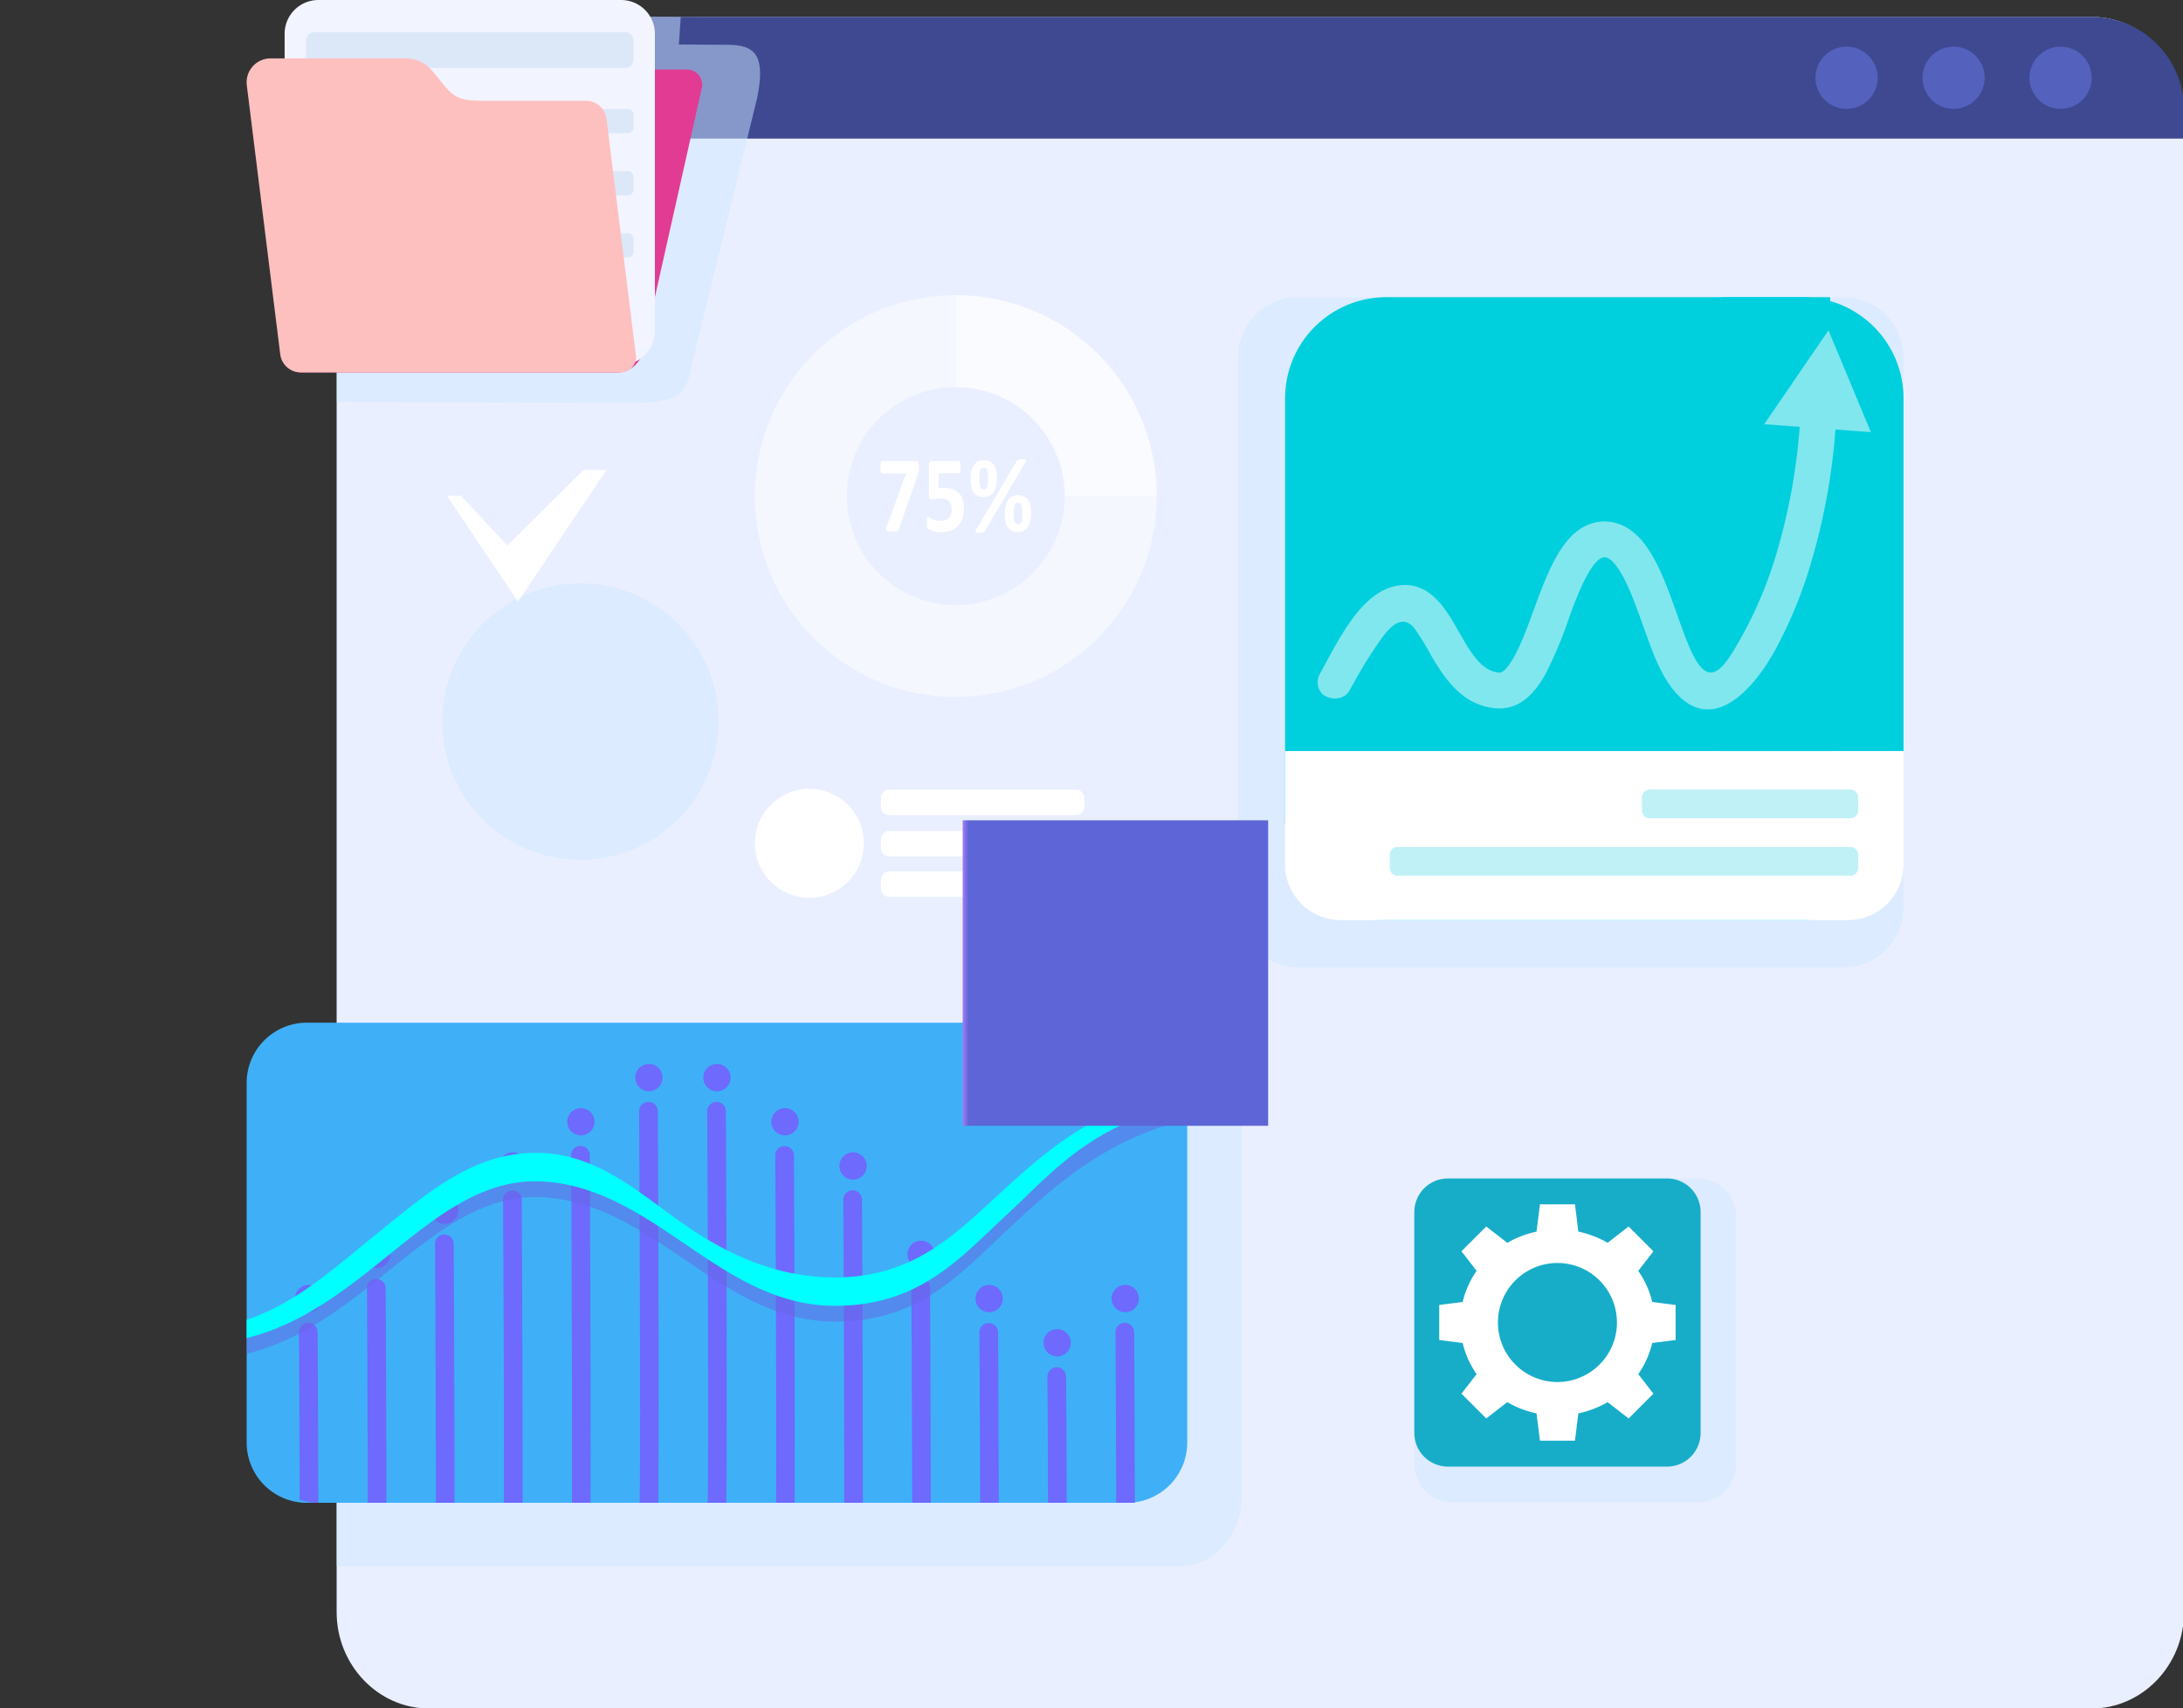 <svg xmlns="http://www.w3.org/2000/svg" xmlns:xlink="http://www.w3.org/1999/xlink" width="354" height="277" viewBox="0 0 354 277">
  <rect x="0" y="0" width="354" height="277" fill="#333333" stroke="none"/>
  <defs>
    <clipPath id="clip-path">
      <rect id="長方形_19648" data-name="長方形 19648" width="354" height="277" transform="translate(3074 6658)" fill="#fff"/>
    </clipPath>
    <clipPath id="clip-path-2">
      <path id="パス_23693" data-name="パス 23693" d="M138.614,139.869c-8.229,0-14.961,7.035-14.961,15.635V398.537c0,8.6,6.734,15.635,14.961,15.635H408.265c8.226,0,14.961-7.038,14.961-15.635V155.5c0-8.6-6.732-15.635-14.961-15.635Z" transform="translate(-123.653 -139.869)" fill="none"/>
    </clipPath>
    <linearGradient id="linear-gradient" x1="-0.179" y1="0.902" x2="-0.177" y2="0.902" gradientUnits="objectBoundingBox">
      <stop offset="0" stop-color="#d1e8ff"/>
      <stop offset="1" stop-color="#eaefff"/>
    </linearGradient>
    <clipPath id="clip-path-3">
      <rect id="長方形_5776" data-name="長方形 5776" width="107.917" height="108.694" fill="none"/>
    </clipPath>
    <clipPath id="clip-path-4">
      <path id="長方形_5779" data-name="長方形 5779" d="M16.4,0H83.893a16.4,16.4,0,0,1,16.4,16.4v68.21a16.4,16.4,0,0,1-16.4,16.4H16.4A16.4,16.4,0,0,1,0,84.614V16.4A16.4,16.4,0,0,1,16.4,0Z" fill="none"/>
    </clipPath>
    <linearGradient id="linear-gradient-2" x1="-1.548" y1="1.847" x2="-1.544" y2="1.847" gradientUnits="objectBoundingBox">
      <stop offset="0" stop-color="#1c8ef4"/>
      <stop offset="1" stop-color="#00cfdd"/>
    </linearGradient>
    <clipPath id="clip-path-5">
      <rect id="長方形_5782" data-name="長方形 5782" width="17.679" height="73.599" fill="none"/>
    </clipPath>
    <linearGradient id="linear-gradient-3" x1="-3.735" y1="3.971" x2="-3.728" y2="3.971" xlink:href="#linear-gradient-2"/>
    <clipPath id="clip-path-6">
      <rect id="長方形_5783" data-name="長方形 5783" width="89.705" height="61.48" fill="none"/>
    </clipPath>
    <clipPath id="clip-path-7">
      <rect id="長方形_5784" data-name="長方形 5784" width="75.974" height="4.659" fill="none"/>
    </clipPath>
    <clipPath id="clip-path-8">
      <rect id="長方形_5785" data-name="長方形 5785" width="35.066" height="4.658" fill="none"/>
    </clipPath>
    <clipPath id="clip-path-9">
      <rect id="長方形_5786" data-name="長方形 5786" width="68.652" height="62.661" fill="none"/>
    </clipPath>
    <clipPath id="clip-path-10">
      <path id="パス_23710" data-name="パス 23710" d="M101.069,152.1a3.88,3.88,0,0,0-3.919,4.476l.655,5.27,3.707,29.822,1.056,8.494a3.349,3.349,0,0,0,3.22,2.864h51.923a2.482,2.482,0,0,0,2.508-2.864l-4.762-38.316a3.35,3.35,0,0,0-3.221-2.864H135.853c-4.566,0-5.124-.412-7.862-3.928-1.6-2.06-2.829-2.954-5.29-2.954Z" transform="translate(-97.115 -152.1)" fill="none"/>
    </clipPath>
    <linearGradient id="linear-gradient-4" x1="-0.64" y1="4.196" x2="-0.632" y2="4.196" gradientUnits="objectBoundingBox">
      <stop offset="0" stop-color="#fa5db1"/>
      <stop offset="1" stop-color="#febfbf"/>
    </linearGradient>
    <clipPath id="clip-path-11">
      <rect id="長方形_5789" data-name="長方形 5789" width="65.15" height="65.15" fill="none"/>
    </clipPath>
    <clipPath id="clip-path-12">
      <rect id="長方形_5790" data-name="長方形 5790" width="32.574" height="32.574" fill="none"/>
    </clipPath>
    <clipPath id="clip-path-13">
      <rect id="長方形_5791" data-name="長方形 5791" width="146.784" height="88.134" fill="none"/>
    </clipPath>
    <clipPath id="clip-path-14">
      <path id="パス_23719" data-name="パス 23719" d="M106.594,436.529a9.767,9.767,0,0,0-9.479,9.979v57.9a9.776,9.776,0,0,0,9.479,9.978H240.162a9.787,9.787,0,0,0,9.479-9.978v-57.9a9.777,9.777,0,0,0-9.479-9.979Z" transform="translate(-97.115 -436.529)" fill="none"/>
    </clipPath>
    <linearGradient id="linear-gradient-5" x1="-0.343" y1="1.398" x2="-0.339" y2="1.398" gradientUnits="objectBoundingBox">
      <stop offset="0" stop-color="#6d6afe"/>
      <stop offset="1" stop-color="#3fb0f7"/>
    </linearGradient>
    <clipPath id="clip-path-15">
      <rect id="長方形_5794" data-name="長方形 5794" width="152.542" height="40.613" fill="none"/>
    </clipPath>
    <clipPath id="clip-path-16">
      <rect id="長方形_5795" data-name="長方形 5795" width="52.162" height="52.496" fill="none"/>
    </clipPath>
    <clipPath id="clip-path-17">
      <path id="パス_23724" data-name="パス 23724" d="M446.8,482.472a5.444,5.444,0,0,0-5.276,5.555V523.64a5.452,5.452,0,0,0,5.276,5.554h35.873a5.444,5.444,0,0,0,5.277-5.554V488.027a5.437,5.437,0,0,0-5.277-5.555Z" transform="translate(-441.524 -482.472)" fill="none"/>
    </clipPath>
    <linearGradient id="linear-gradient-6" x1="-3.574" y1="1.458" x2="-3.565" y2="1.458" gradientUnits="objectBoundingBox">
      <stop offset="0" stop-color="#94e69a"/>
      <stop offset="1" stop-color="#17adc9"/>
    </linearGradient>
    <clipPath id="clip-path-18">
      <rect id="長方形_5798" data-name="長方形 5798" width="44.83" height="44.831" fill="none"/>
    </clipPath>
    <clipPath id="clip-path-19">
      <rect id="長方形_10895" data-name="長方形 10895" width="49.539" height="49.539" fill="none"/>
    </clipPath>
    <linearGradient id="linear-gradient-7" y1="1" x2="0.02" y2="1" gradientUnits="objectBoundingBox">
      <stop offset="0" stop-color="#a77ef7"/>
      <stop offset="1" stop-color="#5e65d6"/>
    </linearGradient>
  </defs>
  <g id="マスクグループ_10" data-name="マスクグループ 10" transform="translate(-3074 -6658)" clip-path="url(#clip-path)">
    <g id="グループ_141051" data-name="グループ 141051" transform="translate(-0.045 0.496)">
      <g id="グループ_5955" data-name="グループ 5955" transform="translate(3128.635 6660.247)" clip-path="url(#clip-path-2)">
        <rect id="長方形_5775" data-name="長方形 5775" width="320.939" height="341.58" transform="translate(-45.642 266.486) rotate(-80.281)" fill="url(#linear-gradient)"/>
      </g>
      <path id="パス_23694" data-name="パス 23694" d="M138.614,139.869H408.265a15.005,15.005,0,0,1,14.961,14.961V159.6H123.653V154.83a15,15,0,0,1,14.961-14.961" transform="translate(3004.982 6520.377)" fill="#3e4992" fill-rule="evenodd"/>
      <path id="パス_23695" data-name="パス 23695" d="M564.9,148.652a5.038,5.038,0,1,1-5.038,5.038,5.037,5.037,0,0,1,5.038-5.038" transform="translate(2808.589 6516.423)" fill="#5462be" fill-rule="evenodd"/>
      <path id="パス_23696" data-name="パス 23696" d="M596.463,148.652a5.038,5.038,0,1,1-5.038,5.038,5.037,5.037,0,0,1,5.038-5.038" transform="translate(2794.38 6516.423)" fill="#5462be" fill-rule="evenodd"/>
      <path id="パス_23697" data-name="パス 23697" d="M628.024,148.652a5.038,5.038,0,1,1-5.038,5.038,5.037,5.037,0,0,1,5.038-5.038" transform="translate(2780.171 6516.423)" fill="#5462be" fill-rule="evenodd"/>
      <g id="グループ_5959" data-name="グループ 5959" transform="translate(3274.814 6705.694)" opacity="0.5" style="mix-blend-mode: multiply;isolation: isolate">
        <g id="グループ_5958" data-name="グループ 5958">
          <g id="グループ_5957" data-name="グループ 5957" clip-path="url(#clip-path-3)">
            <path id="パス_23698" data-name="パス 23698" d="M487.754,222.535H399.245a9.733,9.733,0,0,0-9.7,9.7v89.284a9.733,9.733,0,0,0,9.7,9.7h88.509a9.733,9.733,0,0,0,9.7-9.7V232.24a9.733,9.733,0,0,0-9.7-9.7" transform="translate(-389.541 -222.535)" fill="#cde7ff" fill-rule="evenodd"/>
          </g>
        </g>
      </g>
      <g id="グループ_5962" data-name="グループ 5962" transform="translate(3282.434 6705.695)" clip-path="url(#clip-path-4)">
        <rect id="長方形_5778" data-name="長方形 5778" width="132.8" height="132.429" transform="translate(-37.163 84.717) rotate(-66.314)" fill="url(#linear-gradient-2)"/>
      </g>
      <path id="パス_23699" data-name="パス 23699" d="M403.4,356.406v18.4a9.045,9.045,0,0,0,9.019,9.019h82.258a9.045,9.045,0,0,0,9.02-9.019v-18.4Z" transform="translate(2879.033 6422.888)" fill="#fff" fill-rule="evenodd"/>
      <g id="グループ_5966" data-name="グループ 5966" transform="translate(3353.147 6705.695)" clip-path="url(#clip-path-5)">
        <rect id="長方形_5781" data-name="長方形 5781" width="71.148" height="55.329" transform="translate(-33.855 51.224) rotate(-56.539)" fill="url(#linear-gradient-3)"/>
      </g>
      <g id="グループ_5970" data-name="グループ 5970" transform="translate(3287.73 6711.061)" opacity="0.5">
        <g id="グループ_5969" data-name="グループ 5969">
          <g id="グループ_5968" data-name="グループ 5968" clip-path="url(#clip-path-6)">
            <path id="パス_23700" data-name="パス 23700" d="M485.436,247.533,495.857,232.3l6.883,16.514-5.748-.424a102.221,102.221,0,0,1-4.123,22.159,71.177,71.177,0,0,1-5.965,14.171c-6.215,10.672-14.106,13.421-19.451-.026-1.294-3.289-2.344-6.659-3.707-9.925-.565-1.315-2.431-5.62-4.206-5.656-2.31.022-5.055,7.947-5.707,9.7a67.418,67.418,0,0,1-3.9,9.31c-1.73,3.055-4.129,5.729-7.958,5.483-5.264-.438-8.142-4.43-10.574-8.619a43.345,43.345,0,0,0-2.616-4.263c-2.424-3.157-4.932.828-6.487,3.117s-2.8,4.519-4.134,6.915c-.888,1.55-3.134,1.558-4.359.554a2.822,2.822,0,0,1-.508-3.158c2.943-5.165,7.059-14.735,14.121-14.55,4.621.206,6.836,4.737,8.868,8.227,1.316,2.271,3.209,5.74,6.141,5.984,1.374.1,3.19-3.974,3.611-4.947,1.942-4.472,3.223-9.307,5.56-13.6,1.719-3.112,4.119-5.944,7.975-5.964,4.312.075,6.829,3.622,8.569,7.118,2.074,4.218,3.309,8.793,5.111,13.124,3.255,7.707,5.6,3.784,9.109-2.621a67.44,67.44,0,0,0,5.471-13.84,96.908,96.908,0,0,0,3.358-19.122Z" transform="translate(-413.035 -232.297)" fill="#fff" fill-rule="evenodd"/>
          </g>
        </g>
      </g>
      <g id="グループ_5973" data-name="グループ 5973" transform="translate(3299.404 6794.843)" opacity="0.25">
        <g id="グループ_5972" data-name="グループ 5972">
          <g id="グループ_5971" data-name="グループ 5971" clip-path="url(#clip-path-7)">
            <path id="パス_23701" data-name="パス 23701" d="M508.992,384.69H435.518a1.254,1.254,0,0,0-1.25,1.25V388.1a1.256,1.256,0,0,0,1.25,1.25h73.474a1.254,1.254,0,0,0,1.25-1.25V385.94a1.253,1.253,0,0,0-1.25-1.25" transform="translate(-434.268 -384.69)" fill="#02c9de" fill-rule="evenodd"/>
          </g>
        </g>
      </g>
      <g id="グループ_5976" data-name="グループ 5976" transform="translate(3340.312 6785.541)" opacity="0.25">
        <g id="グループ_5975" data-name="グループ 5975">
          <g id="グループ_5974" data-name="グループ 5974" clip-path="url(#clip-path-8)">
            <path id="パス_23702" data-name="パス 23702" d="M542.492,367.769H509.925a1.253,1.253,0,0,0-1.249,1.249v2.16a1.254,1.254,0,0,0,1.249,1.25h32.567a1.254,1.254,0,0,0,1.25-1.25v-2.16a1.253,1.253,0,0,0-1.25-1.249" transform="translate(-508.676 -367.769)" fill="#02c9de" fill-rule="evenodd"/>
          </g>
        </g>
      </g>
      <g id="グループ_5979" data-name="グループ 5979" transform="translate(3128.658 6660.204)" opacity="0.5" style="mix-blend-mode: multiply;isolation: isolate">
        <g id="グループ_5978" data-name="グループ 5978">
          <g id="グループ_5977" data-name="グループ 5977" clip-path="url(#clip-path-9)">
            <path id="パス_23703" data-name="パス 23703" d="M170.694,202.452l-47-.183.028-10.932L163.6,139.791l15.876.056-.309,4.464,8.032.044c4.11.048,6.147,1.448,4.654,8.666l-10.515,42.953c-.908,5.18-2.009,6.512-10.649,6.478" transform="translate(-123.695 -139.791)" fill="#cde7ff" fill-rule="evenodd"/>
          </g>
        </g>
      </g>
      <path id="パス_23704" data-name="パス 23704" d="M122.416,155.379h51.262a2.483,2.483,0,0,1,2.478,3.195l-9.588,42.735a4.24,4.24,0,0,1-3.911,3.194H111.395a2.482,2.482,0,0,1-2.478-3.194l9.588-42.735a4.24,4.24,0,0,1,3.911-3.195" transform="translate(3011.652 6513.395)" fill="#e23b93" fill-rule="evenodd"/>
      <path id="パス_23705" data-name="パス 23705" d="M113.769,134.882h49.126a5.474,5.474,0,0,1,5.458,5.458v48.239a5.475,5.475,0,0,1-5.458,5.458H113.769a5.475,5.475,0,0,1-5.459-5.458V140.34a5.475,5.475,0,0,1,5.459-5.458" transform="translate(3011.89 6522.623)" fill="#f2f4ff" fill-rule="evenodd"/>
      <path id="パス_23706" data-name="パス 23706" d="M115.974,144.352h50.378a1.379,1.379,0,0,1,1.376,1.376v3.07a1.379,1.379,0,0,1-1.376,1.376H115.974A1.38,1.38,0,0,1,114.6,148.8v-3.07a1.38,1.38,0,0,1,1.376-1.376" transform="translate(3009.059 6518.359)" fill="#dce8f8" fill-rule="evenodd"/>
      <path id="パス_23707" data-name="パス 23707" d="M115.523,167.05H166.8a.927.927,0,0,1,.924.925v2.063a.927.927,0,0,1-.924.925h-51.28a.927.927,0,0,1-.925-.925v-2.063a.928.928,0,0,1,.925-.925" transform="translate(3009.059 6508.14)" fill="#dce8f8" fill-rule="evenodd"/>
      <path id="パス_23708" data-name="パス 23708" d="M115.523,185.365H166.8a.927.927,0,0,1,.924.925v2.063a.927.927,0,0,1-.924.925h-51.28a.928.928,0,0,1-.925-.925V186.29a.927.927,0,0,1,.925-.925" transform="translate(3009.059 6499.894)" fill="#dce8f8" fill-rule="evenodd"/>
      <path id="パス_23709" data-name="パス 23709" d="M115.523,203.679H166.8a.927.927,0,0,1,.924.925v2.063a.927.927,0,0,1-.924.925h-51.28a.927.927,0,0,1-.925-.925V204.6a.927.927,0,0,1,.925-.925" transform="translate(3009.059 6491.649)" fill="#dce8f8" fill-rule="evenodd"/>
      <g id="グループ_5982" data-name="グループ 5982" transform="translate(3114.045 6666.972)" clip-path="url(#clip-path-10)">
        <rect id="長方形_5788" data-name="長方形 5788" width="74.486" height="65.498" transform="translate(-12.87 3.335) rotate(-14.826)" fill="url(#linear-gradient-4)"/>
      </g>
      <path id="パス_23711" data-name="パス 23711" d="M255.867,367.542a8.835,8.835,0,1,1-8.835,8.835,8.835,8.835,0,0,1,8.835-8.835" transform="translate(2949.434 6417.874)" fill="#fff" fill-rule="evenodd"/>
      <path id="パス_23712" data-name="パス 23712" d="M285.541,367.811h30.327a1.324,1.324,0,0,1,1.321,1.321v1.48a1.325,1.325,0,0,1-1.321,1.321H285.541a1.324,1.324,0,0,1-1.321-1.321v-1.48a1.324,1.324,0,0,1,1.321-1.321" transform="translate(2932.691 6417.752)" fill="#fff" fill-rule="evenodd"/>
      <path id="パス_23713" data-name="パス 23713" d="M285.541,379.986h42.976a1.326,1.326,0,0,1,1.321,1.321v1.48a1.326,1.326,0,0,1-1.321,1.321H285.541a1.325,1.325,0,0,1-1.321-1.321v-1.48a1.324,1.324,0,0,1,1.321-1.321" transform="translate(2932.691 6412.271)" fill="#fff" fill-rule="evenodd"/>
      <path id="パス_23714" data-name="パス 23714" d="M285.541,391.917h17.678a1.325,1.325,0,0,1,1.321,1.321v1.48a1.326,1.326,0,0,1-1.321,1.321H285.541a1.325,1.325,0,0,1-1.321-1.321v-1.48a1.324,1.324,0,0,1,1.321-1.321" transform="translate(2932.691 6406.899)" fill="#fff" fill-rule="evenodd"/>
      <g id="グループ_5986" data-name="グループ 5986" transform="translate(3196.465 6705.373)" opacity="0.5">
        <g id="グループ_5985" data-name="グループ 5985">
          <g id="グループ_5984" data-name="グループ 5984" clip-path="url(#clip-path-11)">
            <path id="パス_23715" data-name="パス 23715" d="M279.606,221.949a32.575,32.575,0,1,1-32.575,32.575,32.575,32.575,0,0,1,32.575-32.575m0,14.9a17.674,17.674,0,1,0,17.674,17.674,17.674,17.674,0,0,0-17.674-17.674" transform="translate(-247.031 -221.95)" fill="#fff" fill-rule="evenodd"/>
          </g>
        </g>
      </g>
      <g id="グループ_5989" data-name="グループ 5989" transform="translate(3229.041 6705.373)" opacity="0.5">
        <g id="グループ_5988" data-name="グループ 5988">
          <g id="グループ_5987" data-name="グループ 5987" clip-path="url(#clip-path-12)">
            <path id="パス_23716" data-name="パス 23716" d="M306.284,221.95a32.575,32.575,0,0,1,32.574,32.575h-14.9a17.673,17.673,0,0,0-17.673-17.673Z" transform="translate(-306.284 -221.95)" fill="#fff" fill-rule="evenodd"/>
          </g>
        </g>
      </g>
      <path id="パス_23717" data-name="パス 23717" d="M290.292,271.6c0,.17,0,.317-.015.443s-.021.242-.038.35a2.37,2.37,0,0,1-.069.305c-.026.1-.061.2-.1.312l-3.031,8.664a.552.552,0,0,1-.111.183.448.448,0,0,1-.19.111,1.25,1.25,0,0,1-.308.054c-.126.009-.282.012-.467.012a4.543,4.543,0,0,1-.6-.03.822.822,0,0,1-.323-.1.2.2,0,0,1-.109-.164.581.581,0,0,1,.048-.251l3.253-8.865h-3.873c-.1,0-.175-.081-.223-.24a2.749,2.749,0,0,1-.076-.766,3.859,3.859,0,0,1,.022-.449,1.558,1.558,0,0,1,.061-.312.4.4,0,0,1,.092-.173.169.169,0,0,1,.124-.054h5.481a.617.617,0,0,1,.213.03.245.245,0,0,1,.136.134,1.042,1.042,0,0,1,.076.3,4.152,4.152,0,0,1,.024.506m7.307,6.692a4.854,4.854,0,0,1-.26,1.643,3.422,3.422,0,0,1-.735,1.221,3.2,3.2,0,0,1-1.137.758,3.974,3.974,0,0,1-1.478.263,4.747,4.747,0,0,1-.813-.065,5.089,5.089,0,0,1-.69-.168,3.64,3.64,0,0,1-.5-.2,1.009,1.009,0,0,1-.255-.168.437.437,0,0,1-.09-.143,1.062,1.062,0,0,1-.047-.189,2.548,2.548,0,0,1-.024-.279c0-.111-.007-.242-.007-.395s0-.3.014-.416a1.339,1.339,0,0,1,.046-.275.362.362,0,0,1,.075-.15.13.13,0,0,1,.1-.045.449.449,0,0,1,.218.1,3.715,3.715,0,0,0,.384.221,3.455,3.455,0,0,0,.581.222,2.879,2.879,0,0,0,.82.1,2.58,2.58,0,0,0,.754-.1,1.417,1.417,0,0,0,.574-.338,1.555,1.555,0,0,0,.362-.584,2.45,2.45,0,0,0,.128-.841,2.425,2.425,0,0,0-.107-.748,1.36,1.36,0,0,0-.335-.557,1.385,1.385,0,0,0-.592-.341,3.019,3.019,0,0,0-.882-.114,4.79,4.79,0,0,0-.752.054,4.386,4.386,0,0,1-.639.051.334.334,0,0,1-.294-.126.86.86,0,0,1-.09-.469v-4.924a.882.882,0,0,1,.109-.5.409.409,0,0,1,.353-.153h4.367a.178.178,0,0,1,.121.054.383.383,0,0,1,.1.165,1.409,1.409,0,0,1,.059.305c.011.125.016.275.016.452a2.782,2.782,0,0,1-.075.763c-.049.158-.123.236-.216.236H293.47v2.424a4.751,4.751,0,0,1,.5-.046c.163-.005.335-.008.515-.008a3.807,3.807,0,0,1,1.33.215,2.527,2.527,0,0,1,.977.632,2.723,2.723,0,0,1,.6,1.036,4.471,4.471,0,0,1,.207,1.433m5.337-4.872a5.731,5.731,0,0,1-.125,1.248,2.739,2.739,0,0,1-.389.949,1.85,1.85,0,0,1-.671.614,2.035,2.035,0,0,1-.977.218,2.09,2.09,0,0,1-1.009-.218,1.727,1.727,0,0,1-.649-.608,2.663,2.663,0,0,1-.341-.934,6.746,6.746,0,0,1-.1-1.2,5.6,5.6,0,0,1,.121-1.2,2.843,2.843,0,0,1,.379-.949,1.792,1.792,0,0,1,.669-.626,2.018,2.018,0,0,1,.984-.224,2.052,2.052,0,0,1,1.043.236,1.745,1.745,0,0,1,.642.638,2.774,2.774,0,0,1,.329.936,6.76,6.76,0,0,1,.092,1.123m-1.416.057a7.025,7.025,0,0,0-.041-.82,2.191,2.191,0,0,0-.128-.545.676.676,0,0,0-.225-.308.579.579,0,0,0-.33-.1.526.526,0,0,0-.312.093.666.666,0,0,0-.221.3,2.064,2.064,0,0,0-.131.535,7.883,7.883,0,0,0,.007,1.688,2.023,2.023,0,0,0,.14.542.562.562,0,0,0,.227.272.608.608,0,0,0,.308.075.532.532,0,0,0,.338-.1.694.694,0,0,0,.217-.308,2.253,2.253,0,0,0,.116-.539c.022-.219.034-.482.034-.785m6.974,5.618a5.735,5.735,0,0,1-.124,1.248,2.748,2.748,0,0,1-.389.949,1.847,1.847,0,0,1-.672.614,2.029,2.029,0,0,1-.978.219,2.093,2.093,0,0,1-1.009-.219,1.729,1.729,0,0,1-.649-.607,2.671,2.671,0,0,1-.34-.934,6.7,6.7,0,0,1-.1-1.2,5.569,5.569,0,0,1,.122-1.2,2.868,2.868,0,0,1,.379-.949,1.807,1.807,0,0,1,.669-.625,2.012,2.012,0,0,1,.985-.224,2.054,2.054,0,0,1,1.043.236,1.751,1.751,0,0,1,.642.638,2.769,2.769,0,0,1,.328.937,6.646,6.646,0,0,1,.093,1.122m-1.416.057a7.189,7.189,0,0,0-.041-.82,2.167,2.167,0,0,0-.129-.544.667.667,0,0,0-.223-.308.587.587,0,0,0-.332-.1.525.525,0,0,0-.311.092.66.66,0,0,0-.222.3,2.117,2.117,0,0,0-.131.535A8.092,8.092,0,0,0,305.7,280a2.02,2.02,0,0,0,.141.542.556.556,0,0,0,.226.273.611.611,0,0,0,.31.075.534.534,0,0,0,.338-.1.692.692,0,0,0,.216-.308,2.238,2.238,0,0,0,.118-.539c.021-.219.033-.482.033-.784M301,281.925l6.564-11.074a.623.623,0,0,0,.085-.218.194.194,0,0,0-.047-.168.374.374,0,0,0-.2-.1,1.537,1.537,0,0,0-.374-.036,2.9,2.9,0,0,0-.352.018,1.053,1.053,0,0,0-.246.06.526.526,0,0,0-.168.113,1.652,1.652,0,0,0-.129.168l-6.565,11.074a.611.611,0,0,0-.089.225.2.2,0,0,0,.051.162.387.387,0,0,0,.2.105,1.6,1.6,0,0,0,.377.036,2.766,2.766,0,0,0,.35-.019,1,1,0,0,0,.244-.059.584.584,0,0,0,.167-.111,1.05,1.05,0,0,0,.132-.17" transform="translate(2932.762 6461.643)" fill="#fff" fill-rule="evenodd"/>
      <g id="グループ_5992" data-name="グループ 5992" transform="translate(3128.635 6823.343)" opacity="0.5" style="mix-blend-mode: multiply;isolation: isolate">
        <g id="グループ_5991" data-name="グループ 5991">
          <g id="グループ_5990" data-name="グループ 5990" clip-path="url(#clip-path-13)">
            <path id="パス_23718" data-name="パス 23718" d="M123.653,436.529H260.408c5.516,0,10.03,5.1,10.03,11.3v65.541c0,6.195-4.53,11.3-10.03,11.3H123.653Z" transform="translate(-123.653 -436.529)" fill="#cde7ff" fill-rule="evenodd"/>
          </g>
        </g>
      </g>
      <g id="グループ_5995" data-name="グループ 5995" transform="translate(3114.045 6823.344)" clip-path="url(#clip-path-14)">
        <rect id="長方形_5793" data-name="長方形 5793" width="153.869" height="80.518" transform="matrix(1, -0.018, 0.018, 1, -1.366, 0.024)" fill="url(#linear-gradient-5)"/>
      </g>
      <path id="パス_23720" data-name="パス 23720" d="M247.57,519.862c-.039-17.158-.114-27.573-.114-27.669a1.516,1.516,0,1,0-3.032.012c0,.1.078,10.542.121,27.657ZM113.593,484.527a2.215,2.215,0,1,0,2.215,2.214,2.215,2.215,0,0,0-2.215-2.214m1.564,35.335c-.038-17.157-.114-27.573-.114-27.669a1.516,1.516,0,1,0-3.032.012c0,.1.076,10.214.12,27.146a8.957,8.957,0,0,0,2.984.511Zm9.47-42.5a2.215,2.215,0,1,0,2.215,2.215,2.216,2.216,0,0,0-2.215-2.215m1.577,42.5c-.03-19.409-.127-34.724-.128-34.834a1.517,1.517,0,0,0-3.033.012c0,.111.1,15.48.137,34.822Zm9.457-49.666a2.215,2.215,0,1,0,2.215,2.215,2.215,2.215,0,0,0-2.215-2.215m1.586,49.666c-.012-20.87-.135-41.876-.136-42a1.516,1.516,0,0,0-3.032.013c0,.124.128,21.225.147,41.988Zm9.449-56.832a2.215,2.215,0,1,0,2.215,2.214,2.215,2.215,0,0,0-2.215-2.214m1.584,56.832c.021-21.168-.134-49.026-.134-49.166a1.517,1.517,0,0,0-3.033.013c0,.139.161,28.168.15,49.153Zm9.45-64a2.214,2.214,0,1,0,2.215,2.214,2.214,2.214,0,0,0-2.215-2.214m1.568,64c.078-19.441-.118-56.174-.119-56.331a1.516,1.516,0,1,0-3.031.012c0,.157.2,37.234.137,56.319Zm9.467-71.163a2.215,2.215,0,1,0,2.215,2.215,2.215,2.215,0,0,0-2.215-2.215m1.509,71.163c.2-12.132-.059-63.316-.059-63.5a1.516,1.516,0,1,0-3.032.012c0,.183.274,52.6.08,63.485ZM179.8,448.7a2.215,2.215,0,1,0,2.215,2.215A2.215,2.215,0,0,0,179.8,448.7m1.51,71.163c.2-12.132-.059-63.316-.06-63.5a1.516,1.516,0,1,0-3.032.012c0,.184.275,52.6.08,63.485Zm9.525-64a2.214,2.214,0,1,0,2.215,2.214,2.214,2.214,0,0,0-2.215-2.214m1.568,64c.077-19.441-.118-56.174-.118-56.331a1.516,1.516,0,0,0-3.032.012c0,.157.2,37.234.136,56.319Zm9.466-56.832a2.215,2.215,0,1,0,2.216,2.214,2.215,2.215,0,0,0-2.216-2.214m1.585,56.832c.021-21.168-.135-49.026-.135-49.166a1.516,1.516,0,0,0-3.033.013c0,.139.161,28.168.15,49.153Zm9.45-42.5a2.215,2.215,0,1,0,2.215,2.215,2.215,2.215,0,0,0-2.215-2.215m1.578,42.5c-.03-19.409-.127-34.724-.129-34.834a1.516,1.516,0,1,0-3.031.012c0,.111.1,15.48.137,34.822Zm9.457-35.335a2.215,2.215,0,1,0,2.215,2.214,2.214,2.214,0,0,0-2.215-2.214m1.564,35.335c-.039-17.158-.114-27.573-.114-27.669a1.517,1.517,0,0,0-3.033.012c0,.1.078,10.542.121,27.657Zm9.47-28.17a2.215,2.215,0,1,0,2.215,2.214,2.215,2.215,0,0,0-2.215-2.214m1.546,28.17c-.04-14.313-.1-20.422-.1-20.5a1.516,1.516,0,0,0-3.031.012c0,.083.057,6.206.1,20.492Zm9.489-35.335a2.215,2.215,0,1,0,2.215,2.214,2.216,2.216,0,0,0-2.215-2.214" transform="translate(3010.508 6381.335)" fill="#6d6afd" fill-rule="evenodd"/>
      <g id="グループ_5999" data-name="グループ 5999" transform="translate(3114.045 6836.435)" opacity="0.5" style="mix-blend-mode: multiply;isolation: isolate">
        <g id="グループ_5998" data-name="グループ 5998">
          <g id="グループ_5997" data-name="グループ 5997" clip-path="url(#clip-path-15)">
            <path id="パス_23721" data-name="パス 23721" d="M97.115,497.988c7.851-2.574,14.291-8.44,20.518-13.456,8.479-6.831,16.354-14.105,27.47-13.58,9.613.453,16.314,7.082,23.725,12.105,7.173,4.862,15.059,8.12,23.82,8.072,11.932-.067,18.511-6.151,25.81-12.9,7.562-6.994,15.841-14.648,30.9-17.884a6.669,6.669,0,0,1,.3,1.986v.56c-13.934,3.543-21.965,11.291-28.932,17.734-7.991,7.391-14.339,15.03-28.058,15.106-10.027.055-17.739-5.463-25.273-10.577-7.07-4.8-13.984-9.2-22.507-9.6-9.368-.442-16.824,5.564-24.61,11.837-6.895,5.554-14.03,11.3-23.162,13.566Z" transform="translate(-97.115 -460.342)" fill="#6566e3" fill-rule="evenodd"/>
          </g>
        </g>
      </g>
      <path id="パス_23722" data-name="パス 23722" d="M97.115,493.318c7.851-2.573,14.291-8.44,20.518-13.456,8.479-6.831,16.354-14.1,27.47-13.58,9.613.454,16.314,7.082,23.725,12.106,7.173,4.862,15.059,8.12,23.82,8.072,11.932-.067,18.511-6.151,25.81-12.9,7.562-6.994,15.841-14.648,30.9-17.884a6.67,6.67,0,0,1,.3,1.987v.56c-15.523,3.237-21.965,11.29-28.932,17.734-7.991,7.391-14.339,15.03-28.058,15.106-10.027.055-17.739-5.463-25.273-10.576-7.07-4.8-13.984-9.2-22.507-9.6-9.368-.442-16.824,5.564-24.61,11.837-6.895,5.554-14.03,11.3-23.162,13.566Z" transform="translate(3016.93 6378.195)" fill="aqua" fill-rule="evenodd"/>
      <g id="グループ_6002" data-name="グループ 6002" transform="translate(3303.393 6848.602)" opacity="0.5" style="mix-blend-mode: multiply;isolation: isolate">
        <g id="グループ_6001" data-name="グループ 6001">
          <g id="グループ_6000" data-name="グループ 6000" clip-path="url(#clip-path-16)">
            <path id="パス_23723" data-name="パス 23723" d="M487.758,482.472H447.452a6.117,6.117,0,0,0-5.928,6.241v40.014a6.126,6.126,0,0,0,5.928,6.241h40.305a6.118,6.118,0,0,0,5.929-6.241V488.713a6.109,6.109,0,0,0-5.929-6.241" transform="translate(-441.524 -482.472)" fill="#cde7ff" fill-rule="evenodd"/>
          </g>
        </g>
      </g>
      <g id="グループ_6005" data-name="グループ 6005" transform="translate(3303.393 6848.603)" clip-path="url(#clip-path-17)">
        <rect id="長方形_5797" data-name="長方形 5797" width="65.284" height="65.339" transform="matrix(0.793, -0.61, 0.61, 0.793, -22.579, 17.365)" fill="url(#linear-gradient-6)"/>
      </g>
      <path id="パス_23725" data-name="パス 23725" d="M471.44,494.53l-.55-4.431h-5.681l-.55,4.431a16.058,16.058,0,0,0-4.743,1.815L456.5,493.7l-4.017,4.017,2.457,3.174a14.676,14.676,0,0,0-2.263,5.047l-3.8.484v5.681l3.8.484a14.668,14.668,0,0,0,2.263,5.047l-2.457,3.174,4.017,4.017,3.411-2.641A16.076,16.076,0,0,0,464.657,524l.55,4.431h5.681l.55-4.431a16.061,16.061,0,0,0,4.743-1.816l3.411,2.641,4.017-4.017-2.457-3.174a14.676,14.676,0,0,0,2.262-5.047l3.8-.484v-5.681l-3.8-.484a14.674,14.674,0,0,0-2.262-5.047l2.457-3.174-4.017-4.017-3.411,2.641a16.052,16.052,0,0,0-4.743-1.815m-3.391,5.088a9.65,9.65,0,1,1-9.65,9.65,9.65,9.65,0,0,1,9.65-9.65" transform="translate(2858.557 6362.696)" fill="#fff" fill-rule="evenodd"/>
      <g id="グループ_6009" data-name="グループ 6009" transform="translate(3145.747 6752.107)" opacity="0.5" style="mix-blend-mode: multiply;isolation: isolate">
        <g id="グループ_6008" data-name="グループ 6008">
          <g id="グループ_6007" data-name="グループ 6007" clip-path="url(#clip-path-18)">
            <path id="パス_23726" data-name="パス 23726" d="M177.194,306.957a22.415,22.415,0,1,0,22.415,22.416,22.415,22.415,0,0,0-22.415-22.416" transform="translate(-154.779 -306.957)" fill="#cde7ff" fill-rule="evenodd"/>
          </g>
        </g>
      </g>
      <path id="パス_23728" data-name="パス 23728" d="M199.531,323l-12.368,12.235-7.525-8.08h-2.273L188.9,344.318,203.234,323Z" transform="translate(2969.143 6410.73)" fill="#fff" fill-rule="evenodd"/>
      <g id="グループ_57684" data-name="グループ 57684" transform="translate(3230.153 6790.526)" clip-path="url(#clip-path-19)">
        <rect id="長方形_10894" data-name="長方形 10894" width="49.539" height="49.539" fill="url(#linear-gradient-7)"/>
      </g>
    </g>
  </g>
</svg>
